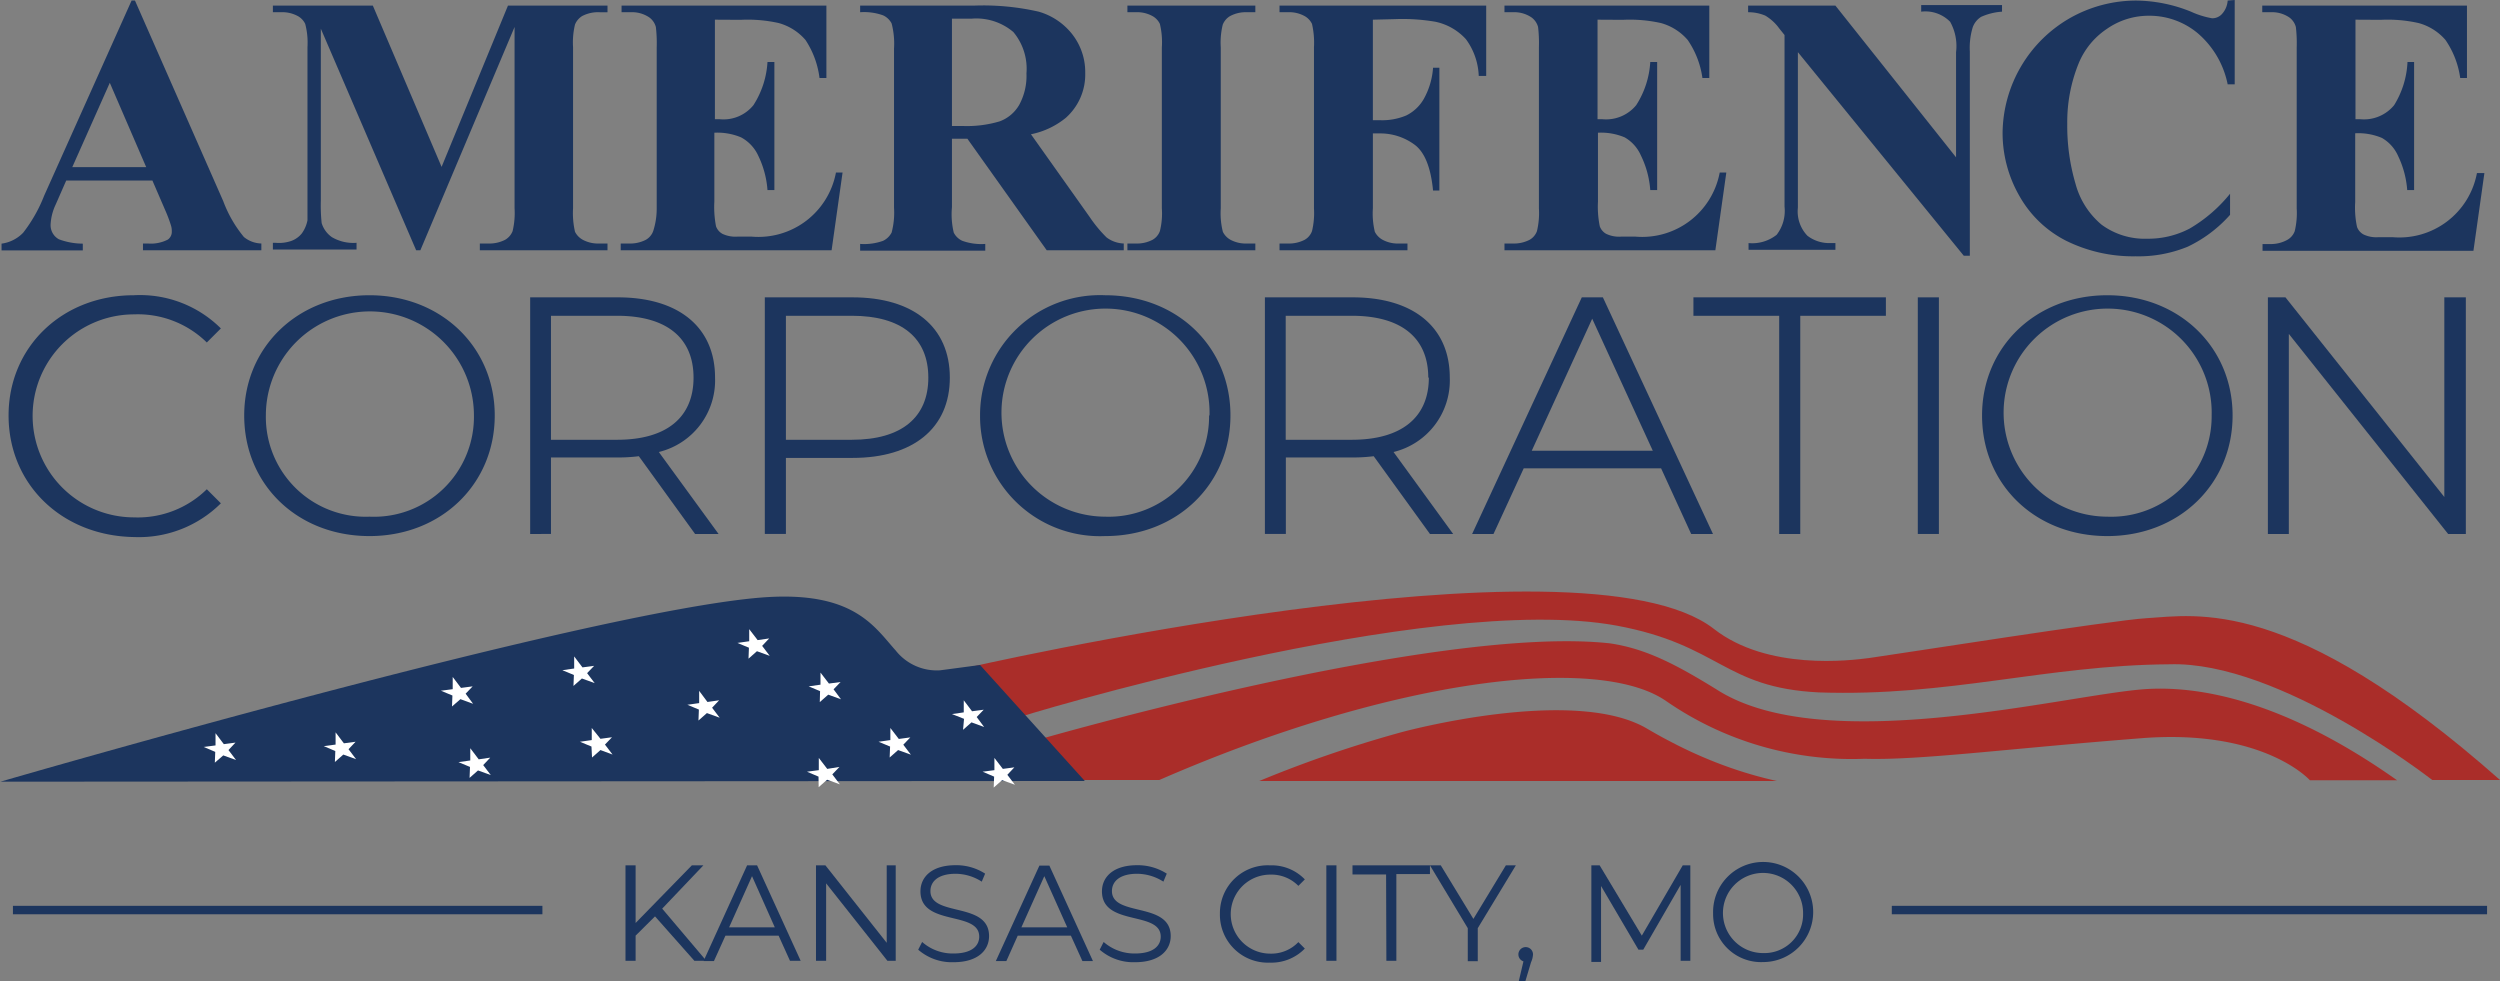 <svg id="Layer_1" data-name="Layer 1" xmlns="http://www.w3.org/2000/svg" viewBox="0 0 177.82 69.78"><rect x="0" y="0" width="177.82" height="69.78" fill="#808080" stroke="none"/><defs><style>.cls-1{fill:#1c355e;}.cls-2{fill:none;stroke:#1c355e;stroke-miterlimit:10;stroke-width:0.6px;}.cls-3{fill:#aa2d29;}.cls-4{fill:#fff;}</style></defs><path class="cls-1" d="M74.88,91.63,73.5,93v1.79h-.72V88h.72v4.1l4-4.1h.82l-2.93,3.08,3.14,3.71h-.85Z" transform="translate(-28.29 -26.45)"/><path class="cls-1" d="M83.67,93H79.89l-.82,1.81h-.74L81.43,88h.71l3.1,6.79h-.76Zm-.27-.59-1.62-3.64-1.63,3.64Z" transform="translate(-28.29 -26.45)"/><path class="cls-1" d="M92,88v6.79h-.59l-4.36-5.51v5.51h-.72V88H87l4.36,5.51V88Z" transform="translate(-28.29 -26.45)"/><path class="cls-1" d="M93.6,94l.28-.55a3.28,3.28,0,0,0,2.24.82c1.27,0,1.82-.53,1.82-1.2,0-1.86-4.18-.71-4.18-3.22,0-1,.78-1.86,2.5-1.86a3.78,3.78,0,0,1,2.1.6l-.24.57a3.47,3.47,0,0,0-1.86-.56c-1.24,0-1.79.55-1.79,1.23,0,1.86,4.17.73,4.17,3.2,0,1-.79,1.86-2.52,1.86A3.64,3.64,0,0,1,93.6,94Z" transform="translate(-28.29 -26.45)"/><path class="cls-1" d="M104.46,93h-3.78l-.81,1.81h-.75l3.1-6.79h.71l3.1,6.79h-.75Zm-.26-.59-1.63-3.64-1.63,3.64Z" transform="translate(-28.29 -26.45)"/><path class="cls-1" d="M106.51,94l.28-.55a3.32,3.32,0,0,0,2.24.82c1.27,0,1.82-.53,1.82-1.2,0-1.86-4.18-.71-4.18-3.22,0-1,.78-1.86,2.5-1.86a3.84,3.84,0,0,1,2.11.6l-.24.57a3.5,3.5,0,0,0-1.87-.56c-1.24,0-1.79.55-1.79,1.23,0,1.86,4.18.73,4.18,3.2,0,1-.8,1.86-2.53,1.86A3.64,3.64,0,0,1,106.51,94Z" transform="translate(-28.29 -26.45)"/><path class="cls-1" d="M115.06,91.43A3.4,3.4,0,0,1,118.62,88a3.28,3.28,0,0,1,2.48,1l-.46.46a2.68,2.68,0,0,0-2-.8,2.81,2.81,0,1,0,0,5.62,2.66,2.66,0,0,0,2-.82l.46.46a3.31,3.31,0,0,1-2.49,1A3.41,3.41,0,0,1,115.06,91.43Z" transform="translate(-28.29 -26.45)"/><path class="cls-1" d="M122.63,88h.72v6.79h-.72Z" transform="translate(-28.29 -26.45)"/><path class="cls-1" d="M126.88,88.65h-2.39V88H130v.62h-2.39v6.17h-.71Z" transform="translate(-28.29 -26.45)"/><path class="cls-1" d="M133.4,92.47v2.35h-.71V92.47L130,88h.77l2.32,3.81L135.4,88h.71Z" transform="translate(-28.29 -26.45)"/><path class="cls-1" d="M137.33,94.33a1.5,1.5,0,0,1-.14.56l-.4,1.34h-.47l.33-1.4a.52.52,0,1,1,.68-.5Z" transform="translate(-28.29 -26.45)"/><path class="cls-1" d="M148.52,88v6.79h-.69V89.39L145.17,94h-.34l-2.66-4.53v5.4h-.69V88h.59l3,5,2.91-5Z" transform="translate(-28.29 -26.45)"/><path class="cls-1" d="M150.14,91.43a3.56,3.56,0,1,1,3.56,3.45A3.41,3.41,0,0,1,150.14,91.43Zm6.4,0a2.85,2.85,0,1,0-2.84,2.81A2.75,2.75,0,0,0,156.54,91.43Z" transform="translate(-28.29 -26.45)"/><line class="cls-2" x1="38.58" y1="64.73" x2="0.92" y2="64.73"/><line class="cls-2" x1="176.9" y1="64.73" x2="134.56" y2="64.73"/><path class="cls-3" d="M96.82,74s43.93-10.13,53.36-2.83c3.82,3,9.73,2.26,11.09,2.08s17.34-2.7,19.71-2.83c3.46-.2,10.22-1.68,25.13,11.51h-4.82s-10.85-8.48-18.69-8.23c-8.77.06-15.67,2.32-24.95,2-6.78-.34-7-3.38-14.37-4.75-13.29-2.45-42.77,6.54-42.76,6.6h0Z" transform="translate(-28.29 -26.45)"/><path class="cls-3" d="M101.9,79.13s28.47-8.28,40.9-6.92c2.59.38,4.74,1.53,7.54,3.25,7.67,5,25.14.33,30.65,0,3.53-.21,9.54.65,17.8,6.49h-6.2s-3.24-3.65-11.89-3c-9.74.76-15.91,1.59-19.78,1.47a23.22,23.22,0,0,1-14.17-4.14c-4.94-3.34-19.59-1.51-36,5.65h-5.55Z" transform="translate(-28.29 -26.45)"/><path class="cls-3" d="M117.86,82h36.81a29.5,29.5,0,0,1-4.7-1.47,31.54,31.54,0,0,1-2.88-1.34c-.91-.47-1.55-.86-1.66-.92-5.22-3.07-17.42.25-17.42.25A85.88,85.88,0,0,0,117.86,82Z" transform="translate(-28.29 -26.45)"/><path class="cls-1" d="M105.45,82,98,73.75l-2.86.38A3.73,3.73,0,0,1,92,72.72c-1.53-1.7-3-4.28-9.54-3.77-12.56,1-54.14,13.1-54.14,13.1Z" transform="translate(-28.29 -26.45)"/><path class="cls-4" d="M81.56,72.52l-.82-.34.84-.12,0-.86.6.78.82-.12-.5.53.54.71-.91-.33-.6.53Z" transform="translate(-28.29 -26.45)"/><path class="cls-4" d="M86.51,81.69l-.82-.35.84-.11,0-.87.6.78L88,81l-.51.53.54.71-.91-.33-.6.53Z" transform="translate(-28.29 -26.45)"/><path class="cls-4" d="M99,81.69l-.82-.35.84-.11,0-.87.6.78.82-.11-.5.53.54.71-.91-.33-.6.53Z" transform="translate(-28.29 -26.45)"/><path class="cls-4" d="M96.86,77.58,96,77.24l.84-.12,0-.86.59.78.83-.11-.5.52.53.71-.9-.33-.6.53Z" transform="translate(-28.29 -26.45)"/><path class="cls-4" d="M91.6,79.55l-.82-.34.84-.12,0-.86.6.78.82-.11-.5.52.54.71-.91-.33-.6.53Z" transform="translate(-28.29 -26.45)"/><path class="cls-4" d="M86.62,75.61l-.81-.34.84-.12v-.86l.6.78.83-.11-.5.52.53.71-.91-.33-.6.53Z" transform="translate(-28.29 -26.45)"/><path class="cls-4" d="M78,76.92l-.82-.34.84-.12,0-.87.59.79.83-.12-.5.53.54.71-.91-.33-.6.53Z" transform="translate(-28.29 -26.45)"/><path class="cls-4" d="M69.11,74.46l-.82-.34.84-.12,0-.86.59.78.83-.11-.5.52.54.71-.91-.33-.6.53Z" transform="translate(-28.29 -26.45)"/><path class="cls-4" d="M70.36,79.55l-.82-.34.84-.12,0-.86L71,79l.82-.11-.5.52.54.71L71,79.8l-.6.53Z" transform="translate(-28.29 -26.45)"/><path class="cls-4" d="M60.47,75.92l-.82-.34.84-.11,0-.87.59.78.83-.11-.5.52.53.72-.9-.33-.6.52Z" transform="translate(-28.29 -26.45)"/><path class="cls-4" d="M43.6,79.93l-.82-.35.84-.11,0-.87.59.78.83-.11-.5.53.54.71-.91-.33-.6.52Z" transform="translate(-28.29 -26.45)"/><path class="cls-4" d="M52.14,79.87l-.82-.35.84-.11,0-.87.59.78.83-.11-.5.53.54.71-.91-.33-.6.53Z" transform="translate(-28.29 -26.45)"/><path class="cls-4" d="M61.72,81l-.82-.34.84-.12,0-.87.6.79.82-.12-.5.53.54.71-.91-.33-.6.53Z" transform="translate(-28.29 -26.45)"/><path class="cls-1" d="M28.9,56c0-4.88,3.82-8.55,8.91-8.55A8.15,8.15,0,0,1,44,49.81l-1,1a7,7,0,0,0-5.17-2,7.22,7.22,0,1,0,0,14.44,7,7,0,0,0,5.17-2l1,1a8.27,8.27,0,0,1-6.15,2.4C32.72,64.58,28.9,60.93,28.9,56Z" transform="translate(-28.29 -26.45)"/><path class="cls-1" d="M45.66,56c0-4.88,3.83-8.55,8.91-8.55s8.91,3.67,8.91,8.55-3.8,8.58-8.91,8.58S45.66,60.93,45.66,56ZM62,56a7.4,7.4,0,0,0-14.8,0,7.1,7.1,0,0,0,7.38,7.2A7.11,7.11,0,0,0,62,56Z" transform="translate(-28.29 -26.45)"/><path class="cls-1" d="M77.73,64.43l-4-5.53a12.21,12.21,0,0,1-1.5.09H67.48v5.44H66V47.6h6.24c4.28,0,6.91,2.09,6.91,5.71a5.24,5.24,0,0,1-4,5.29l4.25,5.83Zm-.11-11.12c0-2.81-1.89-4.4-5.44-4.4h-4.7v8.82h4.7C75.73,57.73,77.62,56.12,77.62,53.31Z" transform="translate(-28.29 -26.45)"/><path class="cls-1" d="M95.85,53.31c0,3.61-2.63,5.71-6.91,5.71H84.19v5.41h-1.5V47.6h6.25C93.22,47.6,95.85,49.69,95.85,53.31Zm-1.53,0c0-2.81-1.88-4.4-5.44-4.4H84.19v8.82h4.69C92.44,57.73,94.32,56.12,94.32,53.31Z" transform="translate(-28.29 -26.45)"/><path class="cls-1" d="M98,56a8.53,8.53,0,0,1,8.9-8.55c5.12,0,8.91,3.67,8.91,8.55s-3.79,8.58-8.91,8.58A8.53,8.53,0,0,1,98,56Zm16.32,0a7.4,7.4,0,1,0-7.42,7.2A7.14,7.14,0,0,0,114.29,56Z" transform="translate(-28.29 -26.45)"/><path class="cls-1" d="M130,64.43l-4-5.53a12.17,12.17,0,0,1-1.49.09h-4.76v5.44h-1.49V47.6h6.25c4.27,0,6.9,2.09,6.9,5.71a5.24,5.24,0,0,1-4,5.29l4.24,5.83Zm-.12-11.12c0-2.81-1.89-4.4-5.44-4.4h-4.7v8.82h4.7C128,57.73,129.92,56.12,129.92,53.31Z" transform="translate(-28.29 -26.45)"/><path class="cls-1" d="M146.44,59.76h-9.77l-2.15,4.67H133l7.8-16.83h1.5l7.83,16.83h-1.55Zm-.59-1.25-4.31-9.39-4.3,9.39Z" transform="translate(-28.29 -26.45)"/><path class="cls-1" d="M154.84,48.91h-6.1V47.6h13.69v1.31h-6.09V64.43h-1.5Z" transform="translate(-28.29 -26.45)"/><path class="cls-1" d="M164.7,47.6h1.5V64.43h-1.5Z" transform="translate(-28.29 -26.45)"/><path class="cls-1" d="M169.27,56c0-4.88,3.83-8.55,8.91-8.55s8.91,3.67,8.91,8.55-3.8,8.58-8.91,8.58S169.27,60.93,169.27,56Zm16.33,0a7.4,7.4,0,1,0-7.42,7.2A7.14,7.14,0,0,0,185.6,56Z" transform="translate(-28.29 -26.45)"/><path class="cls-1" d="M203.68,47.6V64.43h-1.26L191.09,50.2V64.43H189.6V47.6h1.25l11.3,14.2V47.6Z" transform="translate(-28.29 -26.45)"/><path class="cls-1" d="M39.13,39.29H33L32.25,41a3.74,3.74,0,0,0-.36,1.4,1.14,1.14,0,0,0,.59,1.07,4.89,4.89,0,0,0,1.7.31v.48H28.4v-.48A2.61,2.61,0,0,0,29.94,43a10.48,10.48,0,0,0,1.49-2.63l6.22-13.88h.24l6.28,14.27a8.84,8.84,0,0,0,1.47,2.55,2.05,2.05,0,0,0,1.24.46v.48H38.46v-.48h.34a2.65,2.65,0,0,0,1.43-.28.68.68,0,0,0,.28-.59,1.38,1.38,0,0,0-.08-.48,10,10,0,0,0-.38-1Zm-.44-.95-2.59-6-2.67,6Z" transform="translate(-28.29 -26.45)"/><path class="cls-1" d="M59.7,38.32l4.72-11.47H71.5v.47h-.56a2.45,2.45,0,0,0-1.24.27,1.28,1.28,0,0,0-.51.6,5.42,5.42,0,0,0-.14,1.61V41.27a5.9,5.9,0,0,0,.14,1.67,1.34,1.34,0,0,0,.58.58,2.31,2.31,0,0,0,1.17.25h.56v.48H62.42v-.48H63a2.44,2.44,0,0,0,1.23-.27,1.23,1.23,0,0,0,.52-.61,5.51,5.51,0,0,0,.14-1.62V28.37L58.19,44.25h-.3L51.11,28.49V40.74a11.58,11.58,0,0,0,.06,1.58,1.89,1.89,0,0,0,.73,1,3,3,0,0,0,1.75.4v.48H47.7v-.48h.18A2.71,2.71,0,0,0,49,43.59a1.71,1.71,0,0,0,.76-.54,2.37,2.37,0,0,0,.4-.93c0-.1,0-.53,0-1.31v-11A5.28,5.28,0,0,0,50,28.15a1.26,1.26,0,0,0-.57-.58,2.31,2.31,0,0,0-1.17-.25H47.7v-.47h7.11Z" transform="translate(-28.29 -26.45)"/><path class="cls-1" d="M79.14,27.85v7.08h.34a2.74,2.74,0,0,0,2.4-1,6.36,6.36,0,0,0,1-3.07h.49v9.11h-.49a6.7,6.7,0,0,0-.65-2.43A2.8,2.8,0,0,0,81,36.22a4.35,4.35,0,0,0-1.9-.33v4.9a7.17,7.17,0,0,0,.12,1.76,1,1,0,0,0,.45.53,2.16,2.16,0,0,0,1.08.2h1a5.61,5.61,0,0,0,6-4.56h.47l-.78,5.53h-15v-.48h.58a2.42,2.42,0,0,0,1.22-.27,1.17,1.17,0,0,0,.51-.61A5.16,5.16,0,0,0,75,41.27V29.82a9.82,9.82,0,0,0-.06-1.45,1.24,1.24,0,0,0-.48-.69,2.19,2.19,0,0,0-1.33-.36H72.5v-.47H87.07V32h-.49a6.3,6.3,0,0,0-1-2.71,3.87,3.87,0,0,0-1.9-1.2,10.11,10.11,0,0,0-2.7-.23Z" transform="translate(-28.29 -26.45)"/><path class="cls-1" d="M96,36.32v4.87A5.59,5.59,0,0,0,96.13,43a1.28,1.28,0,0,0,.61.58,4,4,0,0,0,1.63.22v.48h-8.9v-.48a4,4,0,0,0,1.63-.22,1.34,1.34,0,0,0,.61-.59,5.51,5.51,0,0,0,.17-1.77V29.9a5.64,5.64,0,0,0-.17-1.78,1.28,1.28,0,0,0-.61-.58,4,4,0,0,0-1.63-.22v-.47h8.08a17.69,17.69,0,0,1,4.62.43,4.67,4.67,0,0,1,2.39,1.61,4.37,4.37,0,0,1,.92,2.76,4.12,4.12,0,0,1-1.38,3.18A5.69,5.69,0,0,1,101.62,36l4.18,5.89A9.38,9.38,0,0,0,107,43.34a2.17,2.17,0,0,0,1.22.43v.48h-5.48L97.1,36.32Zm0-8.54v7.63h.73a8.11,8.11,0,0,0,2.67-.33,2.67,2.67,0,0,0,1.39-1.18,4.31,4.31,0,0,0,.51-2.23,4.07,4.07,0,0,0-.93-2.94,4.07,4.07,0,0,0-3-.95Z" transform="translate(-28.29 -26.45)"/><path class="cls-1" d="M117.58,43.77v.48h-9.1v-.48h.58a2.4,2.4,0,0,0,1.22-.27,1.17,1.17,0,0,0,.51-.61,5.16,5.16,0,0,0,.14-1.62V29.82a5.57,5.57,0,0,0-.14-1.67,1.26,1.26,0,0,0-.57-.58,2.25,2.25,0,0,0-1.16-.25h-.58v-.47h9.1v.47H117a2.36,2.36,0,0,0-1.21.27,1.22,1.22,0,0,0-.53.62,5.37,5.37,0,0,0-.14,1.61V41.27a5.4,5.4,0,0,0,.15,1.67,1.31,1.31,0,0,0,.57.58,2.3,2.3,0,0,0,1.16.25Z" transform="translate(-28.29 -26.45)"/><path class="cls-1" d="M125.94,27.85V35h.5a4.42,4.42,0,0,0,1.88-.34,2.94,2.94,0,0,0,1.24-1.17,5.3,5.3,0,0,0,.66-2.22h.45V40h-.45c-.16-1.65-.6-2.74-1.33-3.27a4.1,4.1,0,0,0-2.45-.79h-.5v5.33a5.53,5.53,0,0,0,.14,1.67,1.34,1.34,0,0,0,.58.58,2.27,2.27,0,0,0,1.16.25h.58v.48h-9.1v-.48h.58a2.42,2.42,0,0,0,1.22-.27,1.17,1.17,0,0,0,.51-.61,5.51,5.51,0,0,0,.14-1.62V29.82a6,6,0,0,0-.14-1.67,1.26,1.26,0,0,0-.57-.58,2.27,2.27,0,0,0-1.16-.25h-.58v-.47H134v5h-.53a4.69,4.69,0,0,0-.91-2.61A4.06,4.06,0,0,0,130.4,28a13.73,13.73,0,0,0-2.85-.19Z" transform="translate(-28.29 -26.45)"/><path class="cls-1" d="M141.92,27.85v7.08h.35a2.77,2.77,0,0,0,2.4-1,6.36,6.36,0,0,0,1-3.07h.49v9.11h-.49A6.7,6.7,0,0,0,145,37.5a2.76,2.76,0,0,0-1.15-1.28,4.32,4.32,0,0,0-1.9-.33v4.9a7,7,0,0,0,.13,1.76,1,1,0,0,0,.45.53,2.11,2.11,0,0,0,1.08.2h1a5.61,5.61,0,0,0,6-4.56h.47l-.78,5.53h-15v-.48h.58a2.42,2.42,0,0,0,1.22-.27,1.17,1.17,0,0,0,.51-.61,5.51,5.51,0,0,0,.14-1.62V29.82a9.82,9.82,0,0,0-.06-1.45,1.24,1.24,0,0,0-.48-.69,2.19,2.19,0,0,0-1.33-.36h-.58v-.47h14.57V32h-.49a6.3,6.3,0,0,0-1.05-2.71,3.87,3.87,0,0,0-1.9-1.2,10.11,10.11,0,0,0-2.7-.23Z" transform="translate(-28.29 -26.45)"/><path class="cls-1" d="M158.84,26.85l8.58,10.79V30.16A3.53,3.53,0,0,0,167,28a2.46,2.46,0,0,0-2.06-.72v-.47h5.75v.47a4.33,4.33,0,0,0-1.49.37,1.47,1.47,0,0,0-.59.73,5,5,0,0,0-.21,1.74V44.64h-.43L156.17,30.16V41.22a2.49,2.49,0,0,0,.68,2,2.54,2.54,0,0,0,1.58.52h.41v.48h-6.18v-.48a2.8,2.8,0,0,0,2-.59,2.78,2.78,0,0,0,.56-2V28.94l-.37-.46a3.33,3.33,0,0,0-1-.92,3.08,3.08,0,0,0-1.22-.24v-.47Z" transform="translate(-28.29 -26.45)"/><path class="cls-1" d="M187.24,26.45v6h-.5a6.45,6.45,0,0,0-2.11-3.62,5.35,5.35,0,0,0-3.49-1.26,5.19,5.19,0,0,0-3,.94,5.42,5.42,0,0,0-2,2.45,11.07,11.07,0,0,0-.81,4.31,14.57,14.57,0,0,0,.59,4.26,5.71,5.71,0,0,0,1.85,2.9,5.18,5.18,0,0,0,3.26,1,6.34,6.34,0,0,0,3-.72,10.5,10.5,0,0,0,2.88-2.48v1.5A9.45,9.45,0,0,1,183.89,44a9.19,9.19,0,0,1-3.7.68,10.74,10.74,0,0,1-4.95-1.11,7.93,7.93,0,0,1-3.33-3.21,9,9,0,0,1-1.18-4.45,9.52,9.52,0,0,1,4.82-8.19,9.57,9.57,0,0,1,4.71-1.23,10.66,10.66,0,0,1,3.87.79,6.12,6.12,0,0,0,1.5.47.93.93,0,0,0,.71-.31,1.58,1.58,0,0,0,.4-.95Z" transform="translate(-28.29 -26.45)"/><path class="cls-1" d="M195.83,27.85v7.08h.35a2.77,2.77,0,0,0,2.4-1,6.36,6.36,0,0,0,.95-3.07H200v9.11h-.49a6.7,6.7,0,0,0-.65-2.43,2.76,2.76,0,0,0-1.15-1.28,4.32,4.32,0,0,0-1.9-.33v4.9a6.48,6.48,0,0,0,.13,1.76,1,1,0,0,0,.45.53,2.11,2.11,0,0,0,1.08.2h1a5.61,5.61,0,0,0,6-4.56H205l-.78,5.53h-15v-.48h.58A2.42,2.42,0,0,0,191,43.5a1.17,1.17,0,0,0,.51-.61,5.51,5.51,0,0,0,.14-1.62V29.82a9.82,9.82,0,0,0-.06-1.45,1.24,1.24,0,0,0-.48-.69,2.19,2.19,0,0,0-1.33-.36h-.58v-.47h14.56V32h-.48a6.3,6.3,0,0,0-1.05-2.71,3.86,3.86,0,0,0-1.91-1.2,10,10,0,0,0-2.69-.23Z" transform="translate(-28.29 -26.45)"/></svg>